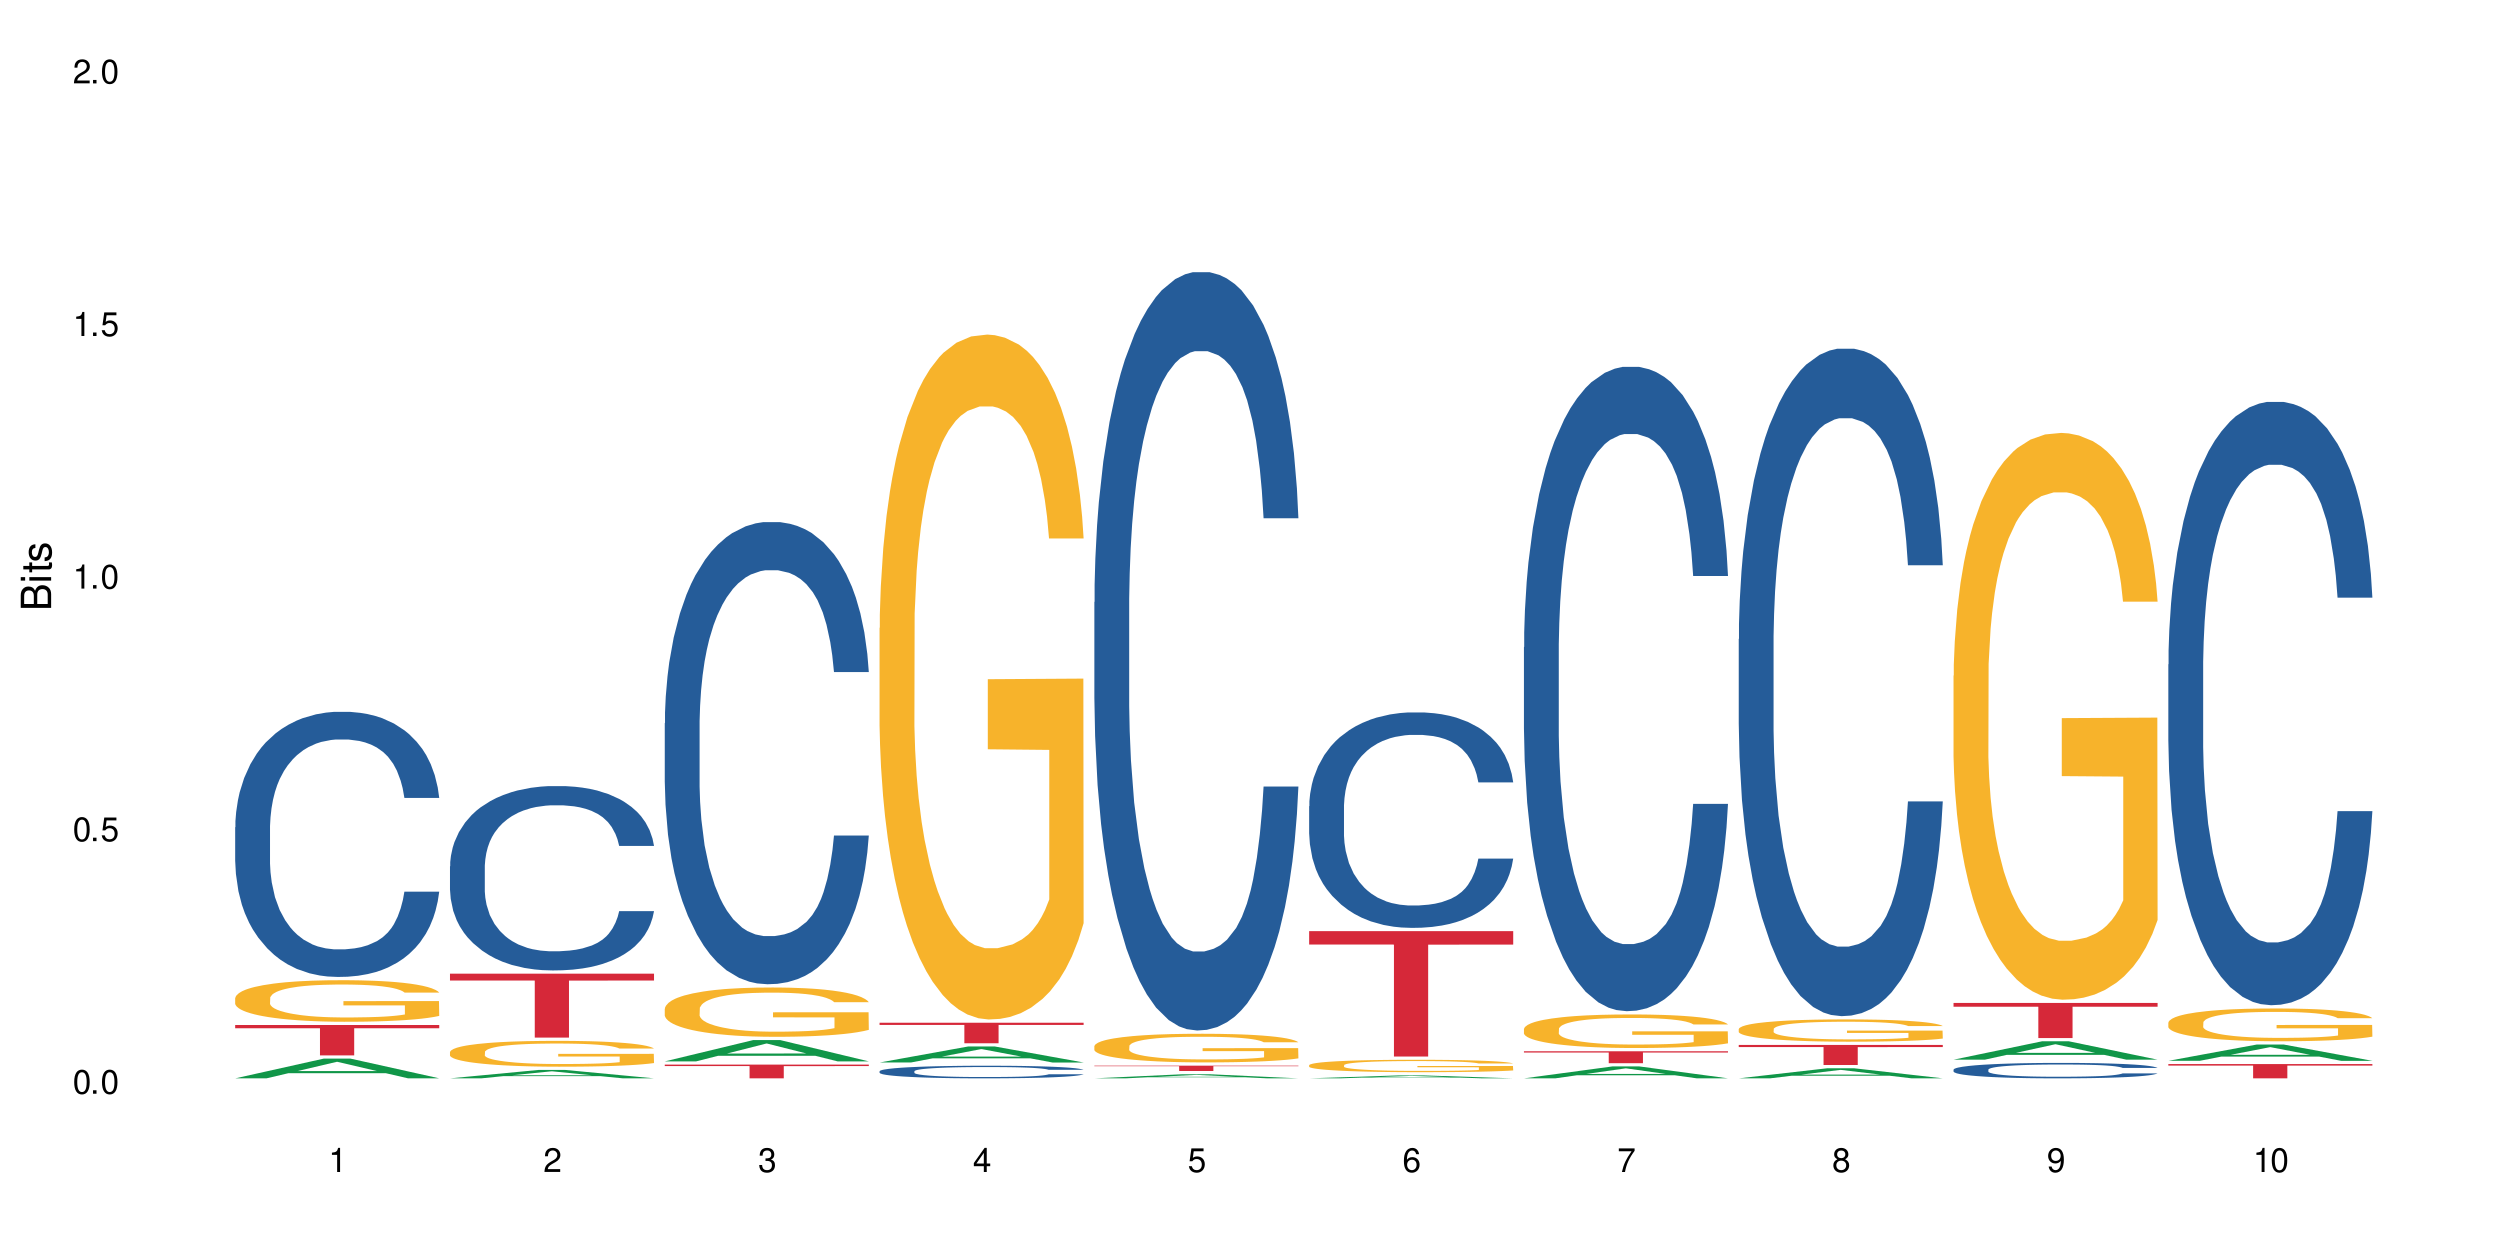 <?xml version="1.0" encoding="UTF-8"?>
<svg xmlns="http://www.w3.org/2000/svg" xmlns:xlink="http://www.w3.org/1999/xlink" width="720" height="360" viewBox="0 0 720 360">
<defs>
<g>
<g id="glyph-0-0">
</g>
<g id="glyph-0-1">
<path d="M 2.641 -6.938 C 2 -6.938 1.422 -6.656 1.078 -6.172 C 0.641 -5.562 0.406 -4.641 0.406 -3.359 C 0.406 -1.016 1.188 0.219 2.641 0.219 C 4.078 0.219 4.859 -1.016 4.859 -3.297 C 4.859 -4.641 4.656 -5.547 4.203 -6.172 C 3.844 -6.656 3.281 -6.938 2.641 -6.938 Z M 2.641 -6.188 C 3.547 -6.188 4 -5.25 4 -3.375 C 4 -1.406 3.562 -0.484 2.625 -0.484 C 1.734 -0.484 1.281 -1.438 1.281 -3.344 C 1.281 -5.25 1.734 -6.188 2.641 -6.188 Z M 2.641 -6.188 "/>
</g>
<g id="glyph-0-2">
<path d="M 1.828 -1 L 0.828 -1 L 0.828 0 L 1.828 0 Z M 1.828 -1 "/>
</g>
<g id="glyph-0-3">
<path d="M 4.562 -6.797 L 1.062 -6.797 L 0.547 -3.094 L 1.328 -3.094 C 1.719 -3.562 2.047 -3.734 2.578 -3.734 C 3.484 -3.734 4.062 -3.109 4.062 -2.094 C 4.062 -1.125 3.484 -0.531 2.578 -0.531 C 1.828 -0.531 1.375 -0.906 1.188 -1.672 L 0.328 -1.672 C 0.453 -1.109 0.547 -0.844 0.75 -0.594 C 1.125 -0.078 1.828 0.219 2.594 0.219 C 3.969 0.219 4.922 -0.781 4.922 -2.219 C 4.922 -3.562 4.031 -4.484 2.719 -4.484 C 2.25 -4.484 1.859 -4.359 1.469 -4.062 L 1.734 -5.969 L 4.562 -5.969 Z M 4.562 -6.797 "/>
</g>
<g id="glyph-0-4">
<path d="M 2.484 -4.938 L 2.484 0 L 3.328 0 L 3.328 -6.938 L 2.766 -6.938 C 2.469 -5.875 2.281 -5.734 0.984 -5.562 L 0.984 -4.938 Z M 2.484 -4.938 "/>
</g>
<g id="glyph-0-5">
<path d="M 4.859 -0.828 L 1.281 -0.828 C 1.359 -1.406 1.672 -1.781 2.5 -2.281 L 3.469 -2.828 C 4.406 -3.344 4.906 -4.062 4.906 -4.906 C 4.906 -5.484 4.672 -6.031 4.266 -6.406 C 3.859 -6.766 3.375 -6.938 2.719 -6.938 C 1.859 -6.938 1.219 -6.625 0.844 -6.031 C 0.609 -5.672 0.5 -5.234 0.484 -4.531 L 1.328 -4.531 C 1.359 -5.016 1.406 -5.281 1.531 -5.516 C 1.75 -5.938 2.188 -6.203 2.703 -6.203 C 3.469 -6.203 4.031 -5.641 4.031 -4.891 C 4.031 -4.344 3.719 -3.859 3.125 -3.516 L 2.234 -3 C 0.812 -2.172 0.406 -1.531 0.328 -0.016 L 4.859 -0.016 Z M 4.859 -0.828 "/>
</g>
<g id="glyph-0-6">
<path d="M 2.125 -3.188 L 2.578 -3.188 C 3.5 -3.188 3.984 -2.766 3.984 -1.922 C 3.984 -1.062 3.469 -0.531 2.594 -0.531 C 1.656 -0.531 1.203 -1 1.156 -2.016 L 0.312 -2.016 C 0.344 -1.453 0.438 -1.094 0.609 -0.781 C 0.953 -0.109 1.625 0.219 2.547 0.219 C 3.953 0.219 4.859 -0.625 4.859 -1.938 C 4.859 -2.828 4.516 -3.297 3.703 -3.594 C 4.344 -3.844 4.656 -4.328 4.656 -5.031 C 4.656 -6.219 3.875 -6.938 2.578 -6.938 C 1.203 -6.938 0.484 -6.172 0.453 -4.703 L 1.297 -4.703 C 1.312 -5.125 1.344 -5.359 1.453 -5.578 C 1.641 -5.969 2.062 -6.203 2.594 -6.203 C 3.344 -6.203 3.797 -5.75 3.797 -5 C 3.797 -4.516 3.609 -4.219 3.25 -4.047 C 3.016 -3.953 2.703 -3.922 2.125 -3.906 Z M 2.125 -3.188 "/>
</g>
<g id="glyph-0-7">
<path d="M 3.141 -1.672 L 3.141 0 L 3.984 0 L 3.984 -1.672 L 4.984 -1.672 L 4.984 -2.438 L 3.984 -2.438 L 3.984 -6.938 L 3.359 -6.938 L 0.266 -2.578 L 0.266 -1.672 Z M 3.141 -2.438 L 1 -2.438 L 3.141 -5.5 Z M 3.141 -2.438 "/>
</g>
<g id="glyph-0-8">
<path d="M 4.781 -5.125 C 4.609 -6.266 3.891 -6.938 2.844 -6.938 C 2.094 -6.938 1.422 -6.578 1.031 -5.953 C 0.594 -5.266 0.406 -4.422 0.406 -3.172 C 0.406 -2 0.578 -1.25 0.984 -0.641 C 1.359 -0.078 1.953 0.219 2.703 0.219 C 3.984 0.219 4.922 -0.75 4.922 -2.094 C 4.922 -3.375 4.062 -4.281 2.844 -4.281 C 2.172 -4.281 1.641 -4.031 1.281 -3.516 C 1.281 -5.234 1.828 -6.188 2.797 -6.188 C 3.391 -6.188 3.797 -5.797 3.938 -5.125 Z M 2.734 -3.531 C 3.547 -3.531 4.062 -2.953 4.062 -2.031 C 4.062 -1.156 3.484 -0.531 2.703 -0.531 C 1.922 -0.531 1.328 -1.188 1.328 -2.078 C 1.328 -2.938 1.906 -3.531 2.734 -3.531 Z M 2.734 -3.531 "/>
</g>
<g id="glyph-0-9">
<path d="M 4.984 -6.797 L 0.438 -6.797 L 0.438 -5.969 L 4.109 -5.969 C 2.5 -3.656 1.828 -2.234 1.328 0 L 2.219 0 C 2.594 -2.172 3.453 -4.047 4.984 -6.094 Z M 4.984 -6.797 "/>
</g>
<g id="glyph-0-10">
<path d="M 3.75 -3.656 C 4.469 -4.094 4.688 -4.438 4.688 -5.078 C 4.688 -6.172 3.844 -6.938 2.641 -6.938 C 1.438 -6.938 0.594 -6.172 0.594 -5.094 C 0.594 -4.438 0.812 -4.094 1.516 -3.656 C 0.734 -3.266 0.359 -2.703 0.359 -1.922 C 0.359 -0.656 1.281 0.219 2.641 0.219 C 3.984 0.219 4.922 -0.656 4.922 -1.922 C 4.922 -2.703 4.531 -3.266 3.75 -3.656 Z M 2.641 -6.188 C 3.359 -6.188 3.812 -5.75 3.812 -5.062 C 3.812 -4.406 3.344 -3.984 2.641 -3.984 C 1.922 -3.984 1.453 -4.406 1.453 -5.078 C 1.453 -5.75 1.922 -6.188 2.641 -6.188 Z M 2.641 -3.266 C 3.484 -3.266 4.062 -2.719 4.062 -1.906 C 4.062 -1.078 3.484 -0.531 2.625 -0.531 C 1.797 -0.531 1.219 -1.094 1.219 -1.906 C 1.219 -2.719 1.781 -3.266 2.641 -3.266 Z M 2.641 -3.266 "/>
</g>
<g id="glyph-0-11">
<path d="M 0.516 -1.578 C 0.672 -0.453 1.406 0.219 2.438 0.219 C 3.188 0.219 3.859 -0.141 4.266 -0.766 C 4.688 -1.453 4.891 -2.297 4.891 -3.547 C 4.891 -4.719 4.703 -5.453 4.312 -6.078 C 3.938 -6.641 3.344 -6.938 2.594 -6.938 C 1.297 -6.938 0.359 -5.969 0.359 -4.625 C 0.359 -3.344 1.234 -2.453 2.453 -2.453 C 3.094 -2.453 3.578 -2.672 4.016 -3.203 C 4 -1.484 3.469 -0.531 2.5 -0.531 C 1.906 -0.531 1.484 -0.906 1.359 -1.578 Z M 2.578 -6.203 C 3.375 -6.203 3.969 -5.531 3.969 -4.641 C 3.969 -3.797 3.391 -3.188 2.547 -3.188 C 1.734 -3.188 1.234 -3.766 1.234 -4.688 C 1.234 -5.562 1.797 -6.203 2.578 -6.203 Z M 2.578 -6.203 "/>
</g>
<g id="glyph-1-0">
</g>
<g id="glyph-1-1">
<path d="M 0 -0.953 L 0 -4.891 C 0 -5.719 -0.234 -6.344 -0.734 -6.797 C -1.188 -7.234 -1.812 -7.469 -2.5 -7.469 C -3.547 -7.469 -4.188 -7 -4.625 -5.875 C -4.984 -6.688 -5.625 -7.094 -6.531 -7.094 C -7.172 -7.094 -7.734 -6.859 -8.141 -6.391 C -8.562 -5.922 -8.75 -5.344 -8.75 -4.5 L -8.75 -0.953 Z M -4.984 -2.062 L -7.766 -2.062 L -7.766 -4.219 C -7.766 -4.844 -7.688 -5.203 -7.453 -5.5 C -7.219 -5.812 -6.859 -5.969 -6.375 -5.969 C -5.891 -5.969 -5.531 -5.812 -5.297 -5.5 C -5.062 -5.203 -4.984 -4.844 -4.984 -4.219 Z M -0.984 -2.062 L -4 -2.062 L -4 -4.781 C -4 -5.766 -3.438 -6.359 -2.484 -6.359 C -1.547 -6.359 -0.984 -5.766 -0.984 -4.781 Z M -0.984 -2.062 "/>
</g>
<g id="glyph-1-2">
<path d="M -6.281 -1.797 L -6.281 -0.797 L 0 -0.797 L 0 -1.797 Z M -8.75 -1.797 L -8.75 -0.797 L -7.484 -0.797 L -7.484 -1.797 Z M -8.75 -1.797 "/>
</g>
<g id="glyph-1-3">
<path d="M -6.281 -3.047 L -6.281 -2.016 L -8.016 -2.016 L -8.016 -1.016 L -6.281 -1.016 L -6.281 -0.172 L -5.469 -0.172 L -5.469 -1.016 L -0.719 -1.016 C -0.078 -1.016 0.281 -1.453 0.281 -2.234 C 0.281 -2.5 0.25 -2.719 0.188 -3.047 L -0.641 -3.047 C -0.609 -2.906 -0.594 -2.766 -0.594 -2.562 C -0.594 -2.141 -0.719 -2.016 -1.156 -2.016 L -5.469 -2.016 L -5.469 -3.047 Z M -6.281 -3.047 "/>
</g>
<g id="glyph-1-4">
<path d="M -4.531 -5.25 C -5.766 -5.25 -6.469 -4.422 -6.469 -2.969 C -6.469 -1.516 -5.719 -0.562 -4.547 -0.562 C -3.562 -0.562 -3.094 -1.062 -2.734 -2.562 L -2.516 -3.484 C -2.344 -4.188 -2.094 -4.469 -1.641 -4.469 C -1.047 -4.469 -0.641 -3.875 -0.641 -3 C -0.641 -2.453 -0.797 -2 -1.062 -1.75 C -1.25 -1.594 -1.422 -1.531 -1.875 -1.469 L -1.875 -0.406 C -0.422 -0.453 0.281 -1.266 0.281 -2.922 C 0.281 -4.5 -0.5 -5.516 -1.719 -5.516 C -2.656 -5.516 -3.172 -4.984 -3.469 -3.734 L -3.703 -2.766 C -3.891 -1.953 -4.156 -1.609 -4.594 -1.609 C -5.188 -1.609 -5.547 -2.125 -5.547 -2.938 C -5.547 -3.75 -5.203 -4.172 -4.531 -4.203 Z M -4.531 -5.25 "/>
</g>
</g>
</defs>
<rect x="-72" y="-36" width="864" height="432" fill="rgb(100%, 100%, 100%)" fill-opacity="1"/>
<path fill-rule="nonzero" fill="rgb(6.275%, 58.824%, 28.235%)" fill-opacity="1" d="M 67.73 310.559 L 67.793 310.555 L 93.223 304.883 L 100.945 304.883 L 126.5 310.562 L 117.52 310.562 L 111.117 309.082 L 83.051 309.082 L 76.773 310.559 L 67.73 310.559 L 85.75 308.469 L 108.543 308.461 L 97.176 305.809 L 97.051 305.805 L 96.926 305.82 L 85.688 308.461 L 85.75 308.469 Z M 67.73 310.559 "/>
<path fill-rule="nonzero" fill="rgb(14.51%, 36.078%, 60%)" fill-opacity="1" d="M 67.73 238.242 L 67.801 238.172 L 67.801 236.496 L 68.02 233.844 L 68.52 230.496 L 69.02 228.191 L 70.312 224.074 L 72.102 220.098 L 73.965 217.027 L 75.328 215.211 L 76.547 213.816 L 79.34 211.234 L 81.133 209.91 L 83.066 208.723 L 85.434 207.535 L 87.152 206.84 L 91.023 205.723 L 93.891 205.234 L 96.113 205.023 L 100.914 205.023 L 103.781 205.305 L 105.859 205.652 L 108.152 206.211 L 110.086 206.84 L 113.457 208.375 L 116.465 210.328 L 117.828 211.445 L 119.977 213.609 L 121.625 215.699 L 122.773 217.516 L 124.062 220.098 L 125.207 223.238 L 126.07 226.797 L 126.5 229.797 L 116.465 229.797 L 115.965 227.004 L 115.391 224.844 L 114.316 221.98 L 113.238 219.957 L 111.734 217.934 L 110.375 216.609 L 108.512 215.281 L 106.863 214.445 L 105.141 213.816 L 103.492 213.398 L 100.34 212.98 L 96.684 212.98 L 95.324 213.121 L 92.527 213.676 L 91.023 214.164 L 88.871 215.145 L 87.367 216.051 L 85.578 217.445 L 84.359 218.633 L 82.852 220.445 L 81.777 222.051 L 80.559 224.355 L 79.844 226.098 L 79.199 228.051 L 78.625 230.355 L 78.195 232.797 L 77.906 235.379 L 77.766 237.891 L 77.766 248.707 L 77.906 251.219 L 78.266 254.148 L 79.199 258.406 L 80.559 262.105 L 82.137 265.035 L 83.641 267.129 L 84.5 268.105 L 85.648 269.223 L 87.441 270.617 L 90.02 272.016 L 91.523 272.574 L 93.816 273.129 L 96.184 273.41 L 99.336 273.41 L 102.133 273.129 L 103.996 272.781 L 105.93 272.223 L 108.582 271.039 L 110.23 269.922 L 111.664 268.594 L 112.738 267.27 L 113.457 266.152 L 114.531 263.988 L 115.391 261.617 L 116.035 259.176 L 116.465 256.801 L 126.5 256.801 L 126.07 259.594 L 125.422 262.316 L 124.777 264.34 L 123.777 266.781 L 122.629 268.945 L 120.98 271.387 L 119.617 272.992 L 117.828 274.734 L 116.18 276.062 L 114.387 277.246 L 111.734 278.645 L 110.016 279.34 L 108.152 279.969 L 105.93 280.527 L 103.137 281.016 L 100.125 281.297 L 97.328 281.363 L 94.32 281.227 L 92.098 280.945 L 89.16 280.316 L 85.504 279.062 L 82.852 277.734 L 80.773 276.41 L 78.984 275.016 L 76.977 273.129 L 74.395 270.059 L 72.82 267.688 L 71.746 265.734 L 70.527 263.012 L 69.664 260.57 L 68.664 256.664 L 67.945 251.707 L 67.73 247.871 Z M 67.73 238.242 "/>
<path fill-rule="nonzero" fill="rgb(96.863%, 70.196%, 16.863%)" fill-opacity="1" d="M 67.73 287.426 L 67.801 287.414 L 67.801 287.195 L 68.09 286.703 L 68.805 286.027 L 69.738 285.469 L 70.742 285.031 L 71.387 284.801 L 72.461 284.473 L 73.395 284.234 L 75.758 283.742 L 78.77 283.281 L 80.418 283.086 L 82.281 282.898 L 84.93 282.691 L 86.148 282.613 L 89.875 282.438 L 94.105 282.328 L 98.762 282.297 L 100.914 282.309 L 103.852 282.352 L 107.863 282.473 L 110.16 282.582 L 111.949 282.691 L 113.812 282.832 L 116.105 283.051 L 118.258 283.312 L 119.977 283.578 L 121.695 283.906 L 123.129 284.254 L 124.348 284.637 L 125.422 285.098 L 126.07 285.48 L 126.5 285.863 L 116.535 285.863 L 115.965 285.48 L 115.32 285.184 L 114.242 284.824 L 113.168 284.562 L 112.094 284.352 L 110.086 284.07 L 108.367 283.895 L 106.215 283.742 L 104.137 283.641 L 101.773 283.578 L 100.34 283.555 L 96.543 283.555 L 93.102 283.633 L 91.094 283.719 L 89.66 283.805 L 87.656 283.969 L 86.438 284.102 L 85.719 284.188 L 83.57 284.527 L 82.137 284.836 L 81.348 285.043 L 80.344 285.371 L 79.629 285.664 L 78.84 286.102 L 78.41 286.43 L 77.836 287.176 L 77.766 289.141 L 77.98 289.559 L 78.41 290.008 L 78.984 290.398 L 79.844 290.816 L 80.703 291.133 L 82.207 291.559 L 83.496 291.844 L 84.5 292.027 L 86.438 292.324 L 87.227 292.422 L 89.09 292.621 L 91.023 292.773 L 93.387 292.902 L 95.18 292.969 L 98.047 293.023 L 101.703 293.023 L 106 292.957 L 108.727 292.871 L 110.59 292.785 L 111.809 292.707 L 113.312 292.586 L 114.387 292.477 L 115.391 292.355 L 116.609 292.172 L 116.609 289.559 L 98.906 289.547 L 98.906 288.32 L 126.426 288.312 L 126.5 292.586 L 124.992 292.883 L 123.129 293.168 L 121.34 293.387 L 119.477 293.57 L 116.824 293.777 L 114.672 293.91 L 111.375 294.062 L 108.367 294.16 L 105.215 294.227 L 102.418 294.258 L 99.121 294.27 L 96.184 294.25 L 93.031 294.184 L 90.52 294.094 L 88.227 293.984 L 85.934 293.844 L 83.066 293.613 L 81.203 293.43 L 79.27 293.199 L 77.336 292.926 L 75.613 292.629 L 74.469 292.402 L 73.32 292.137 L 72.102 291.809 L 70.957 291.438 L 70.098 291.098 L 69.309 290.715 L 68.734 290.355 L 68.16 289.863 L 67.875 289.469 L 67.73 289.133 Z M 67.73 287.426 "/>
<path fill-rule="nonzero" fill="rgb(83.922%, 15.686%, 22.353%)" fill-opacity="1" d="M 67.73 295.203 L 126.5 295.203 L 126.5 296.141 L 102.008 296.148 L 102.008 303.949 L 92.152 303.949 L 92.152 296.156 L 92.008 296.141 L 67.73 296.141 Z M 67.73 295.203 "/>
<path fill-rule="nonzero" fill="rgb(6.275%, 58.824%, 28.235%)" fill-opacity="1" d="M 129.594 310.562 L 129.656 310.559 L 155.082 308.145 L 162.805 308.145 L 188.359 310.562 L 179.383 310.562 L 172.977 309.934 L 144.91 309.934 L 138.633 310.562 L 129.594 310.562 L 147.613 309.672 L 170.402 309.668 L 159.039 308.539 L 158.914 308.539 L 158.789 308.543 L 147.547 309.668 L 147.613 309.672 Z M 129.594 310.562 "/>
<path fill-rule="nonzero" fill="rgb(14.51%, 36.078%, 60%)" fill-opacity="1" d="M 129.594 249.5 L 129.664 249.453 L 129.664 248.285 L 129.879 246.441 L 130.379 244.113 L 130.883 242.512 L 132.172 239.648 L 133.965 236.883 L 135.828 234.746 L 137.188 233.484 L 138.406 232.516 L 141.203 230.719 L 142.992 229.797 L 144.93 228.973 L 147.293 228.148 L 149.016 227.66 L 152.883 226.887 L 155.75 226.547 L 157.973 226.398 L 162.773 226.398 L 165.641 226.594 L 167.719 226.836 L 170.012 227.227 L 171.949 227.66 L 175.316 228.73 L 178.324 230.09 L 179.688 230.863 L 181.836 232.367 L 183.484 233.824 L 184.633 235.086 L 185.922 236.883 L 187.07 239.066 L 187.93 241.543 L 188.359 243.629 L 178.324 243.629 L 177.824 241.688 L 177.25 240.184 L 176.176 238.191 L 175.102 236.785 L 173.598 235.379 L 172.234 234.457 L 170.371 233.535 L 168.723 232.953 L 167.004 232.516 L 165.355 232.223 L 162.199 231.934 L 158.547 231.934 L 157.184 232.031 L 154.391 232.418 L 152.883 232.758 L 150.734 233.438 L 149.23 234.066 L 147.438 235.039 L 146.219 235.863 L 144.715 237.125 L 143.641 238.242 L 142.422 239.844 L 141.703 241.055 L 141.059 242.414 L 140.484 244.016 L 140.055 245.715 L 139.77 247.512 L 139.625 249.258 L 139.625 256.777 L 139.77 258.527 L 140.129 260.566 L 141.059 263.523 L 142.422 266.098 L 143.996 268.137 L 145.504 269.59 L 146.363 270.27 L 147.508 271.047 L 149.301 272.016 L 151.879 272.988 L 153.387 273.375 L 155.68 273.766 L 158.043 273.957 L 161.199 273.957 L 163.992 273.766 L 165.855 273.523 L 167.789 273.133 L 170.441 272.309 L 172.09 271.531 L 173.523 270.609 L 174.598 269.688 L 175.316 268.91 L 176.391 267.406 L 177.25 265.758 L 177.895 264.059 L 178.324 262.41 L 188.359 262.41 L 187.93 264.352 L 187.285 266.242 L 186.641 267.648 L 185.637 269.348 L 184.488 270.852 L 182.84 272.551 L 181.48 273.668 L 179.688 274.879 L 178.039 275.801 L 176.246 276.629 L 173.598 277.598 L 171.875 278.082 L 170.012 278.52 L 167.789 278.91 L 164.996 279.25 L 161.984 279.441 L 159.191 279.492 L 156.18 279.395 L 153.957 279.199 L 151.02 278.762 L 147.367 277.891 L 144.715 276.969 L 142.637 276.047 L 140.844 275.074 L 138.836 273.766 L 136.258 271.629 L 134.68 269.98 L 133.605 268.621 L 132.387 266.727 L 131.527 265.027 L 130.523 262.312 L 129.809 258.867 L 129.594 256.195 Z M 129.594 249.5 "/>
<path fill-rule="nonzero" fill="rgb(96.863%, 70.196%, 16.863%)" fill-opacity="1" d="M 129.594 302.953 L 129.664 302.945 L 129.664 302.812 L 129.949 302.504 L 130.668 302.082 L 131.598 301.734 L 132.602 301.465 L 133.246 301.32 L 134.32 301.117 L 135.254 300.969 L 137.617 300.66 L 140.629 300.375 L 142.277 300.254 L 144.141 300.137 L 146.793 300.008 L 148.012 299.961 L 151.738 299.852 L 155.965 299.785 L 160.625 299.762 L 162.773 299.77 L 165.711 299.797 L 169.727 299.871 L 172.02 299.941 L 173.812 300.008 L 175.676 300.098 L 177.969 300.234 L 180.117 300.395 L 181.836 300.559 L 183.559 300.762 L 184.992 300.98 L 186.211 301.219 L 187.285 301.504 L 187.93 301.742 L 188.359 301.98 L 178.398 301.98 L 177.824 301.742 L 177.18 301.559 L 176.105 301.336 L 175.031 301.172 L 173.953 301.043 L 171.949 300.867 L 170.227 300.758 L 168.078 300.66 L 166 300.602 L 163.633 300.559 L 162.199 300.547 L 158.402 300.547 L 154.961 300.594 L 152.957 300.648 L 151.523 300.703 L 149.516 300.805 L 148.297 300.887 L 147.582 300.941 L 145.43 301.152 L 143.996 301.34 L 143.207 301.469 L 142.207 301.676 L 141.488 301.859 L 140.699 302.129 L 140.27 302.336 L 139.695 302.797 L 139.625 304.02 L 139.84 304.281 L 140.27 304.559 L 140.844 304.805 L 141.703 305.062 L 142.562 305.258 L 144.07 305.523 L 145.359 305.703 L 146.363 305.816 L 148.297 306 L 149.086 306.062 L 150.949 306.184 L 152.883 306.281 L 155.25 306.363 L 157.039 306.402 L 159.906 306.438 L 163.562 306.438 L 167.863 306.395 L 170.586 306.34 L 172.449 306.285 L 173.668 306.238 L 175.172 306.164 L 176.246 306.098 L 177.25 306.02 L 178.469 305.906 L 178.469 304.281 L 160.766 304.273 L 160.766 303.512 L 188.289 303.504 L 188.359 306.164 L 186.855 306.348 L 184.992 306.523 L 183.199 306.66 L 181.336 306.777 L 178.684 306.906 L 176.535 306.988 L 173.238 307.082 L 170.227 307.145 L 167.074 307.184 L 164.277 307.203 L 160.984 307.211 L 158.043 307.199 L 154.891 307.156 L 152.383 307.102 L 150.09 307.035 L 147.797 306.945 L 144.93 306.805 L 143.066 306.688 L 141.129 306.547 L 139.195 306.375 L 137.477 306.191 L 136.328 306.047 L 135.184 305.887 L 133.965 305.68 L 132.816 305.449 L 131.957 305.238 L 131.168 305 L 130.594 304.777 L 130.023 304.469 L 129.734 304.227 L 129.594 304.016 Z M 129.594 302.953 "/>
<path fill-rule="nonzero" fill="rgb(83.922%, 15.686%, 22.353%)" fill-opacity="1" d="M 129.594 280.422 L 188.359 280.422 L 188.359 282.395 L 163.867 282.41 L 163.867 298.832 L 154.012 298.832 L 154.012 282.43 L 153.871 282.395 L 129.594 282.395 Z M 129.594 280.422 "/>
<path fill-rule="nonzero" fill="rgb(6.275%, 58.824%, 28.235%)" fill-opacity="1" d="M 191.453 305.676 L 191.516 305.668 L 216.945 299.535 L 224.668 299.535 L 250.219 305.68 L 241.242 305.68 L 234.84 304.078 L 206.773 304.078 L 200.492 305.676 L 191.453 305.676 L 209.473 303.414 L 232.266 303.406 L 220.898 300.539 L 220.773 300.531 L 220.648 300.551 L 209.41 303.406 L 209.473 303.414 Z M 191.453 305.676 "/>
<path fill-rule="nonzero" fill="rgb(14.51%, 36.078%, 60%)" fill-opacity="1" d="M 191.453 208.277 L 191.523 208.156 L 191.523 205.238 L 191.738 200.613 L 192.242 194.773 L 192.742 190.758 L 194.031 183.582 L 195.824 176.645 L 197.688 171.293 L 199.051 168.129 L 200.27 165.695 L 203.062 161.195 L 204.855 158.883 L 206.789 156.816 L 209.156 154.746 L 210.875 153.531 L 214.746 151.582 L 217.613 150.73 L 219.832 150.367 L 224.637 150.367 L 227.5 150.855 L 229.582 151.461 L 231.875 152.434 L 233.809 153.531 L 237.176 156.207 L 240.188 159.613 L 241.547 161.559 L 243.699 165.332 L 245.348 168.98 L 246.492 172.145 L 247.785 176.645 L 248.93 182.121 L 249.789 188.324 L 250.219 193.559 L 240.188 193.559 L 239.684 188.691 L 239.113 184.918 L 238.035 179.93 L 236.961 176.402 L 235.457 172.875 L 234.094 170.562 L 232.23 168.25 L 230.582 166.793 L 228.863 165.695 L 227.215 164.965 L 224.062 164.238 L 220.406 164.238 L 219.043 164.48 L 216.25 165.453 L 214.746 166.305 L 212.594 168.008 L 211.09 169.59 L 209.297 172.023 L 208.078 174.09 L 206.574 177.254 L 205.5 180.051 L 204.281 184.066 L 203.566 187.109 L 202.918 190.516 L 202.348 194.531 L 201.918 198.789 L 201.629 203.289 L 201.484 207.668 L 201.484 226.527 L 201.629 230.906 L 201.988 236.016 L 202.918 243.438 L 204.281 249.887 L 205.859 254.996 L 207.363 258.645 L 208.223 260.348 L 209.371 262.297 L 211.16 264.73 L 213.742 267.164 L 215.246 268.137 L 217.539 269.109 L 219.906 269.594 L 223.059 269.594 L 225.852 269.109 L 227.715 268.5 L 229.652 267.527 L 232.305 265.457 L 233.953 263.512 L 235.387 261.199 L 236.461 258.891 L 237.176 256.941 L 238.254 253.172 L 239.113 249.035 L 239.758 244.777 L 240.188 240.641 L 250.219 240.641 L 249.789 245.508 L 249.145 250.25 L 248.5 253.781 L 247.496 258.039 L 246.352 261.809 L 244.703 266.066 L 243.34 268.867 L 241.547 271.906 L 239.898 274.219 L 238.109 276.285 L 235.457 278.719 L 233.738 279.938 L 231.875 281.031 L 229.652 282.004 L 226.855 282.855 L 223.848 283.344 L 221.051 283.465 L 218.043 283.223 L 215.82 282.734 L 212.883 281.641 L 209.227 279.449 L 206.574 277.137 L 204.496 274.828 L 202.703 272.395 L 200.699 269.109 L 198.117 263.754 L 196.543 259.617 L 195.465 256.211 L 194.246 251.469 L 193.387 247.211 L 192.383 240.398 L 191.668 231.758 L 191.453 225.066 Z M 191.453 208.277 "/>
<path fill-rule="nonzero" fill="rgb(96.863%, 70.196%, 16.863%)" fill-opacity="1" d="M 191.453 290.48 L 191.523 290.469 L 191.523 290.207 L 191.812 289.625 L 192.527 288.82 L 193.461 288.16 L 194.461 287.641 L 195.109 287.367 L 196.184 286.98 L 197.113 286.691 L 199.48 286.109 L 202.488 285.566 L 204.137 285.332 L 206 285.109 L 208.652 284.863 L 209.871 284.773 L 213.598 284.566 L 217.828 284.438 L 222.484 284.398 L 224.637 284.41 L 227.574 284.461 L 231.586 284.605 L 233.879 284.734 L 235.672 284.863 L 237.535 285.031 L 239.828 285.293 L 241.98 285.605 L 243.699 285.914 L 245.418 286.305 L 246.852 286.719 L 248.07 287.172 L 249.145 287.719 L 249.789 288.172 L 250.219 288.625 L 240.258 288.625 L 239.684 288.172 L 239.039 287.82 L 237.965 287.395 L 236.891 287.082 L 235.816 286.836 L 233.809 286.5 L 232.09 286.293 L 229.938 286.109 L 227.859 285.992 L 225.496 285.914 L 224.062 285.891 L 220.262 285.891 L 216.824 285.98 L 214.816 286.082 L 213.383 286.188 L 211.375 286.383 L 210.156 286.539 L 209.441 286.641 L 207.293 287.043 L 205.859 287.406 L 205.07 287.652 L 204.066 288.043 L 203.348 288.391 L 202.562 288.91 L 202.133 289.301 L 201.559 290.184 L 201.484 292.516 L 201.703 293.012 L 202.133 293.543 L 202.703 294.008 L 203.566 294.504 L 204.426 294.879 L 205.93 295.383 L 207.219 295.723 L 208.223 295.941 L 210.156 296.293 L 210.945 296.41 L 212.809 296.641 L 214.746 296.824 L 217.109 296.98 L 218.902 297.059 L 221.77 297.121 L 225.422 297.121 L 229.723 297.043 L 232.445 296.941 L 234.309 296.836 L 235.527 296.746 L 237.035 296.605 L 238.109 296.473 L 239.113 296.332 L 240.332 296.109 L 240.332 293.012 L 222.629 292.996 L 222.629 291.543 L 250.148 291.531 L 250.219 296.605 L 248.715 296.953 L 246.852 297.293 L 245.059 297.551 L 243.195 297.77 L 240.547 298.016 L 238.395 298.172 L 235.098 298.355 L 232.09 298.473 L 228.934 298.551 L 226.141 298.59 L 222.844 298.602 L 219.906 298.574 L 216.75 298.496 L 214.242 298.395 L 211.949 298.266 L 209.656 298.094 L 206.789 297.824 L 204.926 297.602 L 202.992 297.328 L 201.055 297.004 L 199.336 296.656 L 198.191 296.383 L 197.043 296.07 L 195.824 295.684 L 194.68 295.242 L 193.816 294.84 L 193.031 294.387 L 192.457 293.957 L 191.883 293.375 L 191.598 292.906 L 191.453 292.504 Z M 191.453 290.48 "/>
<path fill-rule="nonzero" fill="rgb(83.922%, 15.686%, 22.353%)" fill-opacity="1" d="M 191.453 306.613 L 250.219 306.613 L 250.219 307.035 L 225.727 307.039 L 225.727 310.562 L 215.875 310.562 L 215.875 307.043 L 215.73 307.035 L 191.453 307.035 Z M 191.453 306.613 "/>
<path fill-rule="nonzero" fill="rgb(6.275%, 58.824%, 28.235%)" fill-opacity="1" d="M 253.312 305.996 L 253.375 305.992 L 278.805 301.391 L 286.527 301.391 L 312.082 306 L 303.102 306 L 296.699 304.797 L 268.633 304.797 L 262.355 305.996 L 253.312 305.996 L 271.332 304.301 L 294.125 304.297 L 282.762 302.145 L 282.633 302.141 L 282.508 302.152 L 271.27 304.297 L 271.332 304.301 Z M 253.312 305.996 "/>
<path fill-rule="nonzero" fill="rgb(14.51%, 36.078%, 60%)" fill-opacity="1" d="M 253.312 308.512 L 253.387 308.508 L 253.387 308.43 L 253.602 308.305 L 254.102 308.145 L 254.605 308.035 L 255.895 307.84 L 257.684 307.648 L 259.547 307.504 L 260.91 307.418 L 262.129 307.352 L 264.922 307.227 L 266.715 307.164 L 268.652 307.109 L 271.016 307.051 L 272.734 307.02 L 276.605 306.965 L 279.473 306.941 L 281.695 306.934 L 286.496 306.934 L 289.363 306.945 L 291.441 306.961 L 293.734 306.988 L 295.668 307.02 L 299.039 307.094 L 302.047 307.184 L 303.41 307.238 L 305.559 307.34 L 307.207 307.441 L 308.355 307.527 L 309.645 307.648 L 310.793 307.801 L 311.652 307.969 L 312.082 308.109 L 302.047 308.109 L 301.547 307.977 L 300.973 307.875 L 299.898 307.738 L 298.824 307.645 L 297.316 307.547 L 295.957 307.484 L 294.094 307.422 L 292.445 307.379 L 290.723 307.352 L 289.074 307.332 L 285.922 307.312 L 282.266 307.312 L 280.906 307.316 L 278.109 307.344 L 276.605 307.367 L 274.457 307.414 L 272.949 307.457 L 271.16 307.523 L 269.941 307.578 L 268.434 307.668 L 267.359 307.742 L 266.141 307.852 L 265.426 307.934 L 264.781 308.027 L 264.207 308.137 L 263.777 308.254 L 263.492 308.375 L 263.348 308.496 L 263.348 309.012 L 263.492 309.129 L 263.848 309.27 L 264.781 309.473 L 266.141 309.648 L 267.719 309.789 L 269.223 309.887 L 270.082 309.934 L 271.23 309.988 L 273.023 310.051 L 275.602 310.117 L 277.105 310.145 L 279.402 310.172 L 281.766 310.184 L 284.918 310.184 L 287.715 310.172 L 289.578 310.156 L 291.512 310.129 L 294.164 310.074 L 295.812 310.02 L 297.246 309.957 L 298.32 309.895 L 299.039 309.84 L 300.113 309.738 L 300.973 309.625 L 301.617 309.508 L 302.047 309.395 L 312.082 309.395 L 311.652 309.527 L 311.008 309.656 L 310.363 309.754 L 309.359 309.871 L 308.211 309.973 L 306.562 310.09 L 305.203 310.164 L 303.41 310.25 L 301.762 310.312 L 299.969 310.367 L 297.316 310.434 L 295.598 310.469 L 293.734 310.496 L 291.512 310.523 L 288.719 310.547 L 285.707 310.562 L 282.914 310.562 L 279.902 310.559 L 277.68 310.543 L 274.742 310.516 L 271.086 310.453 L 268.434 310.391 L 266.355 310.328 L 264.566 310.262 L 262.559 310.172 L 259.98 310.027 L 258.402 309.914 L 257.328 309.82 L 256.109 309.691 L 255.25 309.574 L 254.246 309.391 L 253.527 309.152 L 253.312 308.969 Z M 253.312 308.512 "/>
<path fill-rule="nonzero" fill="rgb(96.863%, 70.196%, 16.863%)" fill-opacity="1" d="M 253.312 180.844 L 253.387 180.664 L 253.387 177.059 L 253.672 168.953 L 254.387 157.785 L 255.32 148.598 L 256.324 141.391 L 256.969 137.609 L 258.043 132.203 L 258.977 128.242 L 261.34 120.133 L 264.352 112.57 L 266 109.324 L 267.863 106.262 L 270.516 102.84 L 271.73 101.578 L 275.461 98.699 L 279.688 96.895 L 284.348 96.355 L 286.496 96.535 L 289.434 97.258 L 293.449 99.238 L 295.742 101.039 L 297.531 102.84 L 299.395 105.184 L 301.691 108.785 L 303.84 113.109 L 305.559 117.434 L 307.281 122.836 L 308.715 128.602 L 309.93 134.906 L 311.008 142.473 L 311.652 148.777 L 312.082 155.082 L 302.121 155.082 L 301.547 148.777 L 300.902 143.914 L 299.824 137.969 L 298.75 133.645 L 297.676 130.223 L 295.668 125.539 L 293.949 122.656 L 291.801 120.133 L 289.723 118.512 L 287.355 117.434 L 285.922 117.07 L 282.125 117.07 L 278.684 118.332 L 276.676 119.773 L 275.242 121.215 L 273.238 123.918 L 272.02 126.078 L 271.301 127.52 L 269.152 133.105 L 267.719 138.148 L 266.93 141.57 L 265.926 146.977 L 265.211 151.84 L 264.422 159.047 L 263.992 164.449 L 263.418 176.699 L 263.348 209.125 L 263.562 215.973 L 263.992 223.355 L 264.566 229.844 L 265.426 236.688 L 266.285 241.91 L 267.789 248.938 L 269.082 253.621 L 270.082 256.684 L 272.02 261.547 L 272.809 263.168 L 274.672 266.41 L 276.605 268.934 L 278.973 271.094 L 280.762 272.176 L 283.629 273.078 L 287.285 273.078 L 291.586 271.996 L 294.309 270.555 L 296.172 269.113 L 297.391 267.852 L 298.895 265.871 L 299.969 264.07 L 300.973 262.09 L 302.191 259.027 L 302.191 215.973 L 284.488 215.793 L 284.488 195.613 L 312.008 195.434 L 312.082 265.871 L 310.578 270.734 L 308.715 275.418 L 306.922 279.023 L 305.059 282.086 L 302.406 285.508 L 300.258 287.668 L 296.961 290.191 L 293.949 291.812 L 290.797 292.895 L 288 293.434 L 284.703 293.613 L 281.766 293.254 L 278.613 292.172 L 276.105 290.73 L 273.812 288.93 L 271.516 286.586 L 268.652 282.805 L 266.789 279.742 L 264.852 275.961 L 262.918 271.457 L 261.195 266.59 L 260.051 262.809 L 258.902 258.484 L 257.684 253.082 L 256.539 246.957 L 255.68 241.371 L 254.891 235.066 L 254.316 229.121 L 253.742 221.016 L 253.457 214.531 L 253.312 208.945 Z M 253.312 180.844 "/>
<path fill-rule="nonzero" fill="rgb(83.922%, 15.686%, 22.353%)" fill-opacity="1" d="M 253.312 294.547 L 312.082 294.547 L 312.082 295.18 L 287.59 295.184 L 287.59 300.457 L 277.734 300.457 L 277.734 295.191 L 277.594 295.18 L 253.312 295.18 Z M 253.312 294.547 "/>
<path fill-rule="nonzero" fill="rgb(6.275%, 58.824%, 28.235%)" fill-opacity="1" d="M 315.176 310.562 L 315.238 310.562 L 340.664 309.379 L 348.387 309.379 L 373.941 310.562 L 364.965 310.562 L 358.559 310.254 L 330.496 310.254 L 324.215 310.562 L 315.176 310.562 L 333.195 310.125 L 355.984 310.125 L 344.621 309.57 L 344.496 309.57 L 344.371 309.574 L 333.133 310.125 L 333.195 310.125 Z M 315.176 310.562 "/>
<path fill-rule="nonzero" fill="rgb(14.51%, 36.078%, 60%)" fill-opacity="1" d="M 315.176 173.414 L 315.246 173.215 L 315.246 168.422 L 315.461 160.836 L 315.961 151.254 L 316.465 144.664 L 317.754 132.887 L 319.547 121.508 L 321.41 112.723 L 322.77 107.531 L 323.988 103.539 L 326.785 96.152 L 328.578 92.359 L 330.512 88.965 L 332.875 85.574 L 334.598 83.578 L 338.465 80.383 L 341.332 78.984 L 343.555 78.387 L 348.355 78.387 L 351.223 79.184 L 353.301 80.184 L 355.594 81.781 L 357.531 83.578 L 360.898 87.969 L 363.91 93.559 L 365.27 96.754 L 367.422 102.941 L 369.07 108.93 L 370.215 114.121 L 371.504 121.508 L 372.652 130.492 L 373.512 140.672 L 373.941 149.258 L 363.91 149.258 L 363.406 141.273 L 362.832 135.082 L 361.758 126.898 L 360.684 121.109 L 359.18 115.32 L 357.816 111.527 L 355.953 107.734 L 354.305 105.336 L 352.586 103.539 L 350.938 102.344 L 347.785 101.145 L 344.129 101.145 L 342.766 101.543 L 339.973 103.141 L 338.465 104.539 L 336.316 107.332 L 334.812 109.93 L 333.02 113.922 L 331.801 117.316 L 330.297 122.504 L 329.223 127.098 L 328.004 133.684 L 327.285 138.676 L 326.641 144.266 L 326.066 150.855 L 325.637 157.84 L 325.352 165.227 L 325.207 172.414 L 325.207 203.359 L 325.352 210.547 L 325.711 218.93 L 326.641 231.109 L 328.004 241.688 L 329.578 250.074 L 331.086 256.062 L 331.945 258.859 L 333.09 262.051 L 334.883 266.047 L 337.465 270.039 L 338.969 271.637 L 341.262 273.23 L 343.625 274.031 L 346.781 274.031 L 349.574 273.23 L 351.438 272.234 L 353.375 270.637 L 356.023 267.242 L 357.672 264.047 L 359.105 260.254 L 360.184 256.461 L 360.898 253.27 L 361.973 247.078 L 362.832 240.293 L 363.48 233.305 L 363.91 226.516 L 373.941 226.516 L 373.512 234.504 L 372.867 242.289 L 372.223 248.078 L 371.219 255.066 L 370.07 261.254 L 368.422 268.242 L 367.062 272.832 L 365.27 277.824 L 363.621 281.617 L 361.832 285.012 L 359.18 289.004 L 357.457 291 L 355.594 292.797 L 353.375 294.395 L 350.578 295.789 L 347.57 296.59 L 344.773 296.789 L 341.762 296.391 L 339.543 295.59 L 336.602 293.793 L 332.949 290.199 L 330.297 286.406 L 328.219 282.613 L 326.426 278.621 L 324.418 273.23 L 321.84 264.449 L 320.262 257.66 L 319.188 252.07 L 317.969 244.285 L 317.109 237.297 L 316.105 226.117 L 315.391 211.941 L 315.176 200.965 Z M 315.176 173.414 "/>
<path fill-rule="nonzero" fill="rgb(96.863%, 70.196%, 16.863%)" fill-opacity="1" d="M 315.176 301.254 L 315.246 301.246 L 315.246 301.098 L 315.531 300.758 L 316.25 300.289 L 317.18 299.906 L 318.184 299.605 L 318.828 299.445 L 319.906 299.223 L 320.836 299.055 L 323.203 298.715 L 326.211 298.398 L 327.859 298.266 L 329.723 298.137 L 332.375 297.992 L 333.594 297.941 L 337.32 297.82 L 341.547 297.746 L 346.207 297.723 L 348.355 297.73 L 351.297 297.758 L 355.309 297.844 L 357.602 297.918 L 359.395 297.992 L 361.258 298.09 L 363.551 298.242 L 365.699 298.422 L 367.422 298.602 L 369.141 298.828 L 370.574 299.07 L 371.793 299.336 L 372.867 299.652 L 373.512 299.914 L 373.941 300.18 L 363.98 300.18 L 363.406 299.914 L 362.762 299.711 L 361.688 299.461 L 360.613 299.281 L 359.535 299.137 L 357.531 298.941 L 355.809 298.82 L 353.66 298.715 L 351.582 298.648 L 349.215 298.602 L 347.785 298.59 L 343.984 298.59 L 340.547 298.641 L 338.539 298.699 L 337.105 298.762 L 335.098 298.875 L 333.879 298.965 L 333.164 299.023 L 331.012 299.258 L 329.578 299.469 L 328.793 299.613 L 327.789 299.84 L 327.07 300.043 L 326.281 300.344 L 325.852 300.57 L 325.281 301.082 L 325.207 302.438 L 325.422 302.727 L 325.852 303.035 L 326.426 303.305 L 327.285 303.59 L 328.145 303.809 L 329.652 304.105 L 330.941 304.301 L 331.945 304.426 L 333.879 304.633 L 334.668 304.699 L 336.531 304.836 L 338.465 304.941 L 340.832 305.031 L 342.625 305.074 L 345.488 305.113 L 349.145 305.113 L 353.445 305.066 L 356.168 305.008 L 358.031 304.949 L 359.25 304.895 L 360.754 304.812 L 361.832 304.738 L 362.832 304.652 L 364.051 304.527 L 364.051 302.727 L 346.352 302.719 L 346.352 301.875 L 373.871 301.867 L 373.941 304.812 L 372.438 305.016 L 370.574 305.211 L 368.781 305.363 L 366.918 305.488 L 364.266 305.633 L 362.117 305.723 L 358.82 305.828 L 355.809 305.898 L 352.656 305.941 L 349.863 305.965 L 346.566 305.973 L 343.625 305.957 L 340.473 305.91 L 337.965 305.852 L 335.672 305.777 L 333.379 305.68 L 330.512 305.52 L 328.648 305.391 L 326.715 305.234 L 324.777 305.047 L 323.059 304.844 L 321.91 304.684 L 320.766 304.504 L 319.547 304.277 L 318.398 304.02 L 317.539 303.789 L 316.75 303.523 L 316.18 303.273 L 315.605 302.938 L 315.316 302.664 L 315.176 302.43 Z M 315.176 301.254 "/>
<path fill-rule="nonzero" fill="rgb(83.922%, 15.686%, 22.353%)" fill-opacity="1" d="M 315.176 306.906 L 373.941 306.906 L 373.941 307.07 L 349.449 307.07 L 349.449 308.445 L 339.594 308.445 L 339.594 307.074 L 339.453 307.07 L 315.176 307.07 Z M 315.176 306.906 "/>
<path fill-rule="nonzero" fill="rgb(6.275%, 58.824%, 28.235%)" fill-opacity="1" d="M 377.035 310.562 L 377.098 310.562 L 402.527 309.723 L 410.25 309.723 L 435.805 310.562 L 426.824 310.562 L 420.422 310.344 L 392.355 310.344 L 386.078 310.562 L 377.035 310.562 L 395.055 310.254 L 417.848 310.254 L 406.48 309.863 L 406.355 309.859 L 406.23 309.863 L 394.992 310.254 L 395.055 310.254 Z M 377.035 310.562 "/>
<path fill-rule="nonzero" fill="rgb(14.51%, 36.078%, 60%)" fill-opacity="1" d="M 377.035 232.188 L 377.105 232.129 L 377.105 230.77 L 377.32 228.613 L 377.824 225.891 L 378.324 224.02 L 379.617 220.672 L 381.406 217.441 L 383.27 214.945 L 384.633 213.473 L 385.852 212.336 L 388.645 210.238 L 390.438 209.16 L 392.371 208.195 L 394.738 207.23 L 396.457 206.664 L 400.328 205.758 L 403.195 205.359 L 405.414 205.191 L 410.219 205.191 L 413.086 205.418 L 415.164 205.699 L 417.457 206.156 L 419.391 206.664 L 422.758 207.914 L 425.77 209.5 L 427.133 210.41 L 429.281 212.168 L 430.93 213.867 L 432.078 215.344 L 433.367 217.441 L 434.512 219.992 L 435.375 222.887 L 435.805 225.324 L 425.77 225.324 L 425.27 223.055 L 424.695 221.297 L 423.621 218.973 L 422.543 217.328 L 421.039 215.684 L 419.68 214.605 L 417.816 213.527 L 416.168 212.848 L 414.445 212.336 L 412.797 211.996 L 409.645 211.656 L 405.988 211.656 L 404.629 211.77 L 401.832 212.223 L 400.328 212.621 L 398.176 213.414 L 396.672 214.152 L 394.879 215.285 L 393.664 216.25 L 392.156 217.723 L 391.082 219.027 L 389.863 220.902 L 389.148 222.32 L 388.504 223.906 L 387.93 225.777 L 387.5 227.762 L 387.211 229.863 L 387.07 231.902 L 387.07 240.695 L 387.211 242.734 L 387.57 245.117 L 388.504 248.578 L 389.863 251.582 L 391.441 253.965 L 392.945 255.668 L 393.805 256.461 L 394.953 257.367 L 396.742 258.504 L 399.324 259.637 L 400.828 260.09 L 403.121 260.543 L 405.488 260.77 L 408.641 260.77 L 411.438 260.543 L 413.301 260.262 L 415.234 259.809 L 417.887 258.844 L 419.535 257.934 L 420.969 256.859 L 422.043 255.781 L 422.758 254.871 L 423.836 253.113 L 424.695 251.188 L 425.34 249.199 L 425.77 247.273 L 435.805 247.273 L 435.375 249.543 L 434.727 251.754 L 434.082 253.398 L 433.078 255.383 L 431.934 257.141 L 430.285 259.125 L 428.922 260.43 L 427.133 261.848 L 425.484 262.926 L 423.691 263.891 L 421.039 265.023 L 419.32 265.59 L 417.457 266.102 L 415.234 266.555 L 412.438 266.953 L 409.43 267.18 L 406.633 267.234 L 403.625 267.121 L 401.402 266.895 L 398.465 266.387 L 394.809 265.363 L 392.156 264.289 L 390.078 263.211 L 388.289 262.074 L 386.281 260.543 L 383.699 258.047 L 382.125 256.121 L 381.047 254.531 L 379.832 252.32 L 378.969 250.336 L 377.969 247.16 L 377.25 243.133 L 377.035 240.012 Z M 377.035 232.188 "/>
<path fill-rule="nonzero" fill="rgb(96.863%, 70.196%, 16.863%)" fill-opacity="1" d="M 377.035 306.746 L 377.105 306.742 L 377.105 306.68 L 377.395 306.531 L 378.109 306.328 L 379.043 306.16 L 380.047 306.031 L 380.691 305.961 L 381.766 305.863 L 382.695 305.793 L 385.062 305.645 L 388.07 305.508 L 389.719 305.449 L 391.582 305.395 L 394.234 305.332 L 395.453 305.309 L 399.18 305.258 L 403.41 305.223 L 408.066 305.215 L 410.219 305.219 L 413.156 305.23 L 417.168 305.266 L 419.461 305.301 L 421.254 305.332 L 423.117 305.375 L 425.41 305.441 L 427.562 305.52 L 429.281 305.598 L 431 305.695 L 432.434 305.801 L 433.652 305.914 L 434.727 306.051 L 435.375 306.164 L 435.805 306.281 L 425.84 306.281 L 425.27 306.164 L 424.621 306.078 L 423.547 305.969 L 422.473 305.891 L 421.398 305.828 L 419.391 305.742 L 417.672 305.691 L 415.52 305.645 L 413.441 305.617 L 411.078 305.598 L 409.645 305.59 L 405.848 305.59 L 402.406 305.613 L 400.398 305.641 L 398.965 305.664 L 396.961 305.715 L 395.742 305.754 L 395.023 305.781 L 392.875 305.883 L 391.441 305.973 L 390.652 306.035 L 389.648 306.133 L 388.934 306.223 L 388.145 306.352 L 387.715 306.449 L 387.141 306.672 L 387.07 307.262 L 387.285 307.383 L 387.715 307.52 L 388.289 307.637 L 389.148 307.758 L 390.008 307.855 L 391.512 307.98 L 392.801 308.066 L 393.805 308.121 L 395.742 308.211 L 396.527 308.238 L 398.391 308.297 L 400.328 308.344 L 402.691 308.383 L 404.484 308.402 L 407.352 308.418 L 411.008 308.418 L 415.305 308.398 L 418.031 308.375 L 419.895 308.348 L 421.109 308.324 L 422.617 308.289 L 423.691 308.258 L 424.695 308.219 L 425.914 308.164 L 425.914 307.383 L 408.211 307.379 L 408.211 307.016 L 435.73 307.012 L 435.805 308.289 L 434.297 308.379 L 432.434 308.461 L 430.645 308.527 L 428.781 308.582 L 426.129 308.645 L 423.977 308.684 L 420.68 308.73 L 417.672 308.758 L 414.52 308.777 L 411.723 308.789 L 408.426 308.793 L 405.488 308.785 L 402.336 308.766 L 399.824 308.738 L 397.531 308.707 L 395.238 308.664 L 392.371 308.598 L 390.508 308.539 L 388.574 308.473 L 386.641 308.391 L 384.918 308.301 L 383.773 308.234 L 382.625 308.156 L 381.406 308.059 L 380.262 307.945 L 379.398 307.844 L 378.613 307.73 L 378.039 307.621 L 377.465 307.477 L 377.18 307.359 L 377.035 307.258 Z M 377.035 306.746 "/>
<path fill-rule="nonzero" fill="rgb(83.922%, 15.686%, 22.353%)" fill-opacity="1" d="M 377.035 268.168 L 435.805 268.168 L 435.805 272.035 L 411.312 272.066 L 411.312 304.281 L 401.457 304.281 L 401.457 272.102 L 401.312 272.035 L 377.035 272.035 Z M 377.035 268.168 "/>
<path fill-rule="nonzero" fill="rgb(6.275%, 58.824%, 28.235%)" fill-opacity="1" d="M 438.895 310.562 L 438.957 310.559 L 464.387 307.129 L 472.109 307.129 L 497.664 310.562 L 488.688 310.562 L 482.281 309.668 L 454.215 309.668 L 447.938 310.562 L 438.895 310.562 L 456.914 309.297 L 479.707 309.293 L 468.344 307.691 L 468.219 307.688 L 468.09 307.699 L 456.852 309.293 L 456.914 309.297 Z M 438.895 310.562 "/>
<path fill-rule="nonzero" fill="rgb(14.51%, 36.078%, 60%)" fill-opacity="1" d="M 438.895 186.402 L 438.969 186.234 L 438.969 182.164 L 439.184 175.719 L 439.684 167.578 L 440.188 161.98 L 441.477 151.973 L 443.27 142.305 L 445.133 134.84 L 446.492 130.43 L 447.711 127.039 L 450.508 120.762 L 452.297 117.539 L 454.234 114.656 L 456.598 111.773 L 458.316 110.074 L 462.188 107.363 L 465.055 106.176 L 467.277 105.664 L 472.078 105.664 L 474.945 106.344 L 477.023 107.191 L 479.316 108.551 L 481.254 110.074 L 484.621 113.809 L 487.629 118.559 L 488.992 121.27 L 491.141 126.527 L 492.789 131.617 L 493.938 136.027 L 495.227 142.305 L 496.375 149.938 L 497.234 158.586 L 497.664 165.879 L 487.629 165.879 L 487.129 159.094 L 486.555 153.836 L 485.48 146.883 L 484.406 141.965 L 482.898 137.047 L 481.539 133.824 L 479.676 130.602 L 478.027 128.562 L 476.309 127.039 L 474.66 126.02 L 471.504 125.004 L 467.852 125.004 L 466.488 125.34 L 463.691 126.699 L 462.188 127.887 L 460.039 130.262 L 458.535 132.465 L 456.742 135.859 L 455.523 138.742 L 454.02 143.152 L 452.941 147.051 L 451.727 152.648 L 451.008 156.891 L 450.363 161.641 L 449.789 167.238 L 449.359 173.176 L 449.074 179.449 L 448.93 185.555 L 448.93 211.848 L 449.074 217.953 L 449.43 225.078 L 450.363 235.422 L 451.727 244.414 L 453.301 251.539 L 454.805 256.625 L 455.668 259 L 456.812 261.715 L 458.605 265.105 L 461.184 268.5 L 462.691 269.855 L 464.984 271.215 L 467.348 271.891 L 470.5 271.891 L 473.297 271.215 L 475.16 270.363 L 477.094 269.008 L 479.746 266.125 L 481.395 263.41 L 482.828 260.188 L 483.902 256.965 L 484.621 254.25 L 485.695 248.992 L 486.555 243.227 L 487.199 237.289 L 487.629 231.523 L 497.664 231.523 L 497.234 238.309 L 496.59 244.922 L 495.945 249.84 L 494.941 255.777 L 493.793 261.035 L 492.145 266.973 L 490.785 270.875 L 488.992 275.113 L 487.344 278.336 L 485.551 281.223 L 482.898 284.613 L 481.18 286.309 L 479.316 287.836 L 477.094 289.191 L 474.301 290.379 L 471.289 291.059 L 468.496 291.227 L 465.484 290.891 L 463.262 290.211 L 460.324 288.684 L 456.668 285.633 L 454.02 282.406 L 451.941 279.184 L 450.148 275.793 L 448.141 271.215 L 445.562 263.75 L 443.984 257.984 L 442.91 253.234 L 441.691 246.617 L 440.832 240.684 L 439.828 231.184 L 439.109 219.141 L 438.895 209.812 Z M 438.895 186.402 "/>
<path fill-rule="nonzero" fill="rgb(96.863%, 70.196%, 16.863%)" fill-opacity="1" d="M 438.895 296.305 L 438.969 296.293 L 438.969 296.117 L 439.254 295.719 L 439.973 295.172 L 440.902 294.723 L 441.906 294.367 L 442.551 294.184 L 443.625 293.918 L 444.559 293.723 L 446.922 293.328 L 449.934 292.957 L 451.582 292.797 L 453.445 292.645 L 456.098 292.48 L 457.316 292.418 L 461.043 292.277 L 465.27 292.188 L 469.93 292.16 L 472.078 292.168 L 475.016 292.203 L 479.031 292.301 L 481.324 292.391 L 483.117 292.48 L 484.98 292.594 L 487.273 292.77 L 489.422 292.98 L 491.141 293.195 L 492.863 293.461 L 494.297 293.742 L 495.516 294.051 L 496.59 294.422 L 497.234 294.73 L 497.664 295.039 L 487.703 295.039 L 487.129 294.73 L 486.484 294.492 L 485.41 294.199 L 484.332 293.988 L 483.258 293.82 L 481.254 293.59 L 479.531 293.449 L 477.383 293.328 L 475.305 293.246 L 472.938 293.195 L 471.504 293.176 L 467.707 293.176 L 464.266 293.238 L 462.262 293.309 L 460.828 293.379 L 458.82 293.512 L 457.602 293.617 L 456.887 293.688 L 454.734 293.961 L 453.301 294.211 L 452.512 294.379 L 451.512 294.641 L 450.793 294.883 L 450.004 295.234 L 449.574 295.5 L 449 296.102 L 448.93 297.691 L 449.145 298.023 L 449.574 298.387 L 450.148 298.707 L 451.008 299.039 L 451.867 299.297 L 453.375 299.641 L 454.664 299.871 L 455.668 300.02 L 457.602 300.258 L 458.391 300.34 L 460.254 300.5 L 462.188 300.621 L 464.555 300.727 L 466.344 300.781 L 469.211 300.824 L 472.867 300.824 L 477.168 300.773 L 479.891 300.703 L 481.754 300.629 L 482.973 300.57 L 484.477 300.473 L 485.551 300.383 L 486.555 300.285 L 487.773 300.137 L 487.773 298.023 L 470.07 298.016 L 470.07 297.027 L 497.594 297.02 L 497.664 300.473 L 496.16 300.711 L 494.297 300.941 L 492.504 301.117 L 490.641 301.266 L 487.988 301.434 L 485.84 301.539 L 482.543 301.664 L 479.531 301.742 L 476.379 301.797 L 473.582 301.824 L 470.285 301.832 L 467.348 301.812 L 464.195 301.762 L 461.688 301.691 L 459.395 301.602 L 457.102 301.488 L 454.234 301.301 L 452.371 301.152 L 450.434 300.965 L 448.5 300.746 L 446.781 300.508 L 445.633 300.32 L 444.484 300.109 L 443.27 299.844 L 442.121 299.543 L 441.262 299.27 L 440.473 298.961 L 439.898 298.668 L 439.328 298.273 L 439.039 297.953 L 438.895 297.68 Z M 438.895 296.305 "/>
<path fill-rule="nonzero" fill="rgb(83.922%, 15.686%, 22.353%)" fill-opacity="1" d="M 438.895 302.766 L 497.664 302.766 L 497.664 303.133 L 473.172 303.137 L 473.172 306.199 L 463.316 306.199 L 463.316 303.137 L 463.176 303.133 L 438.895 303.133 Z M 438.895 302.766 "/>
<path fill-rule="nonzero" fill="rgb(6.275%, 58.824%, 28.235%)" fill-opacity="1" d="M 500.758 310.562 L 500.82 310.559 L 526.25 307.66 L 533.973 307.66 L 559.523 310.562 L 550.547 310.562 L 544.141 309.805 L 516.078 309.805 L 509.797 310.562 L 500.758 310.562 L 518.777 309.492 L 541.566 309.488 L 530.203 308.133 L 530.078 308.129 L 529.953 308.141 L 518.715 309.488 L 518.777 309.492 Z M 500.758 310.562 "/>
<path fill-rule="nonzero" fill="rgb(14.51%, 36.078%, 60%)" fill-opacity="1" d="M 500.758 184.066 L 500.828 183.891 L 500.828 179.672 L 501.043 172.996 L 501.547 164.562 L 502.047 158.762 L 503.336 148.395 L 505.129 138.383 L 506.992 130.648 L 508.355 126.082 L 509.57 122.566 L 512.367 116.066 L 514.16 112.727 L 516.094 109.738 L 518.461 106.754 L 520.18 104.996 L 524.051 102.184 L 526.914 100.953 L 529.137 100.426 L 533.938 100.426 L 536.805 101.129 L 538.883 102.008 L 541.18 103.414 L 543.113 104.996 L 546.48 108.863 L 549.492 113.781 L 550.852 116.594 L 553.004 122.039 L 554.652 127.312 L 555.797 131.879 L 557.09 138.383 L 558.234 146.289 L 559.094 155.25 L 559.523 162.805 L 549.492 162.805 L 548.988 155.777 L 548.418 150.328 L 547.34 143.125 L 546.266 138.031 L 544.762 132.934 L 543.398 129.594 L 541.535 126.258 L 539.887 124.148 L 538.168 122.566 L 536.52 121.512 L 533.367 120.457 L 529.711 120.457 L 528.348 120.809 L 525.555 122.215 L 524.051 123.445 L 521.898 125.906 L 520.395 128.191 L 518.602 131.703 L 517.383 134.691 L 515.879 139.258 L 514.805 143.301 L 513.586 149.098 L 512.867 153.492 L 512.223 158.41 L 511.652 164.211 L 511.219 170.359 L 510.934 176.863 L 510.789 183.188 L 510.789 210.422 L 510.934 216.746 L 511.293 224.129 L 512.223 234.848 L 513.586 244.16 L 515.164 251.539 L 516.668 256.809 L 517.527 259.27 L 518.676 262.082 L 520.465 265.594 L 523.047 269.109 L 524.551 270.516 L 526.844 271.922 L 529.211 272.625 L 532.363 272.625 L 535.156 271.922 L 537.02 271.043 L 538.957 269.637 L 541.609 266.648 L 543.258 263.84 L 544.691 260.5 L 545.766 257.16 L 546.48 254.352 L 547.555 248.902 L 548.418 242.93 L 549.062 236.777 L 549.492 230.805 L 559.523 230.805 L 559.094 237.832 L 558.449 244.688 L 557.805 249.781 L 556.801 255.93 L 555.656 261.379 L 554.008 267.527 L 552.645 271.57 L 550.852 275.961 L 549.203 279.301 L 547.414 282.289 L 544.762 285.801 L 543.043 287.559 L 541.18 289.141 L 538.957 290.547 L 536.16 291.777 L 533.152 292.48 L 530.355 292.656 L 527.348 292.305 L 525.125 291.602 L 522.188 290.02 L 518.531 286.855 L 515.879 283.52 L 513.801 280.18 L 512.008 276.664 L 510.004 271.922 L 507.422 264.191 L 505.844 258.215 L 504.77 253.297 L 503.551 246.441 L 502.691 240.293 L 501.688 230.453 L 500.973 217.977 L 500.758 208.312 Z M 500.758 184.066 "/>
<path fill-rule="nonzero" fill="rgb(96.863%, 70.196%, 16.863%)" fill-opacity="1" d="M 500.758 296.34 L 500.828 296.332 L 500.828 296.215 L 501.117 295.953 L 501.832 295.586 L 502.766 295.289 L 503.766 295.055 L 504.414 294.93 L 505.488 294.754 L 506.418 294.625 L 508.785 294.363 L 511.793 294.117 L 513.441 294.012 L 515.305 293.91 L 517.957 293.797 L 519.176 293.758 L 522.902 293.664 L 527.133 293.605 L 531.789 293.586 L 533.938 293.594 L 536.879 293.617 L 540.891 293.68 L 543.184 293.738 L 544.977 293.797 L 546.84 293.875 L 549.133 293.992 L 551.281 294.133 L 553.004 294.273 L 554.723 294.449 L 556.156 294.637 L 557.375 294.844 L 558.449 295.09 L 559.094 295.293 L 559.523 295.5 L 549.562 295.5 L 548.988 295.293 L 548.344 295.137 L 547.27 294.941 L 546.195 294.801 L 545.121 294.691 L 543.113 294.539 L 541.395 294.445 L 539.242 294.363 L 537.164 294.309 L 534.801 294.273 L 533.367 294.262 L 529.566 294.262 L 526.129 294.305 L 524.121 294.352 L 522.688 294.398 L 520.68 294.484 L 519.461 294.555 L 518.746 294.602 L 516.598 294.785 L 515.164 294.949 L 514.375 295.059 L 513.371 295.234 L 512.652 295.395 L 511.867 295.629 L 511.438 295.805 L 510.863 296.203 L 510.789 297.258 L 511.004 297.48 L 511.438 297.723 L 512.008 297.934 L 512.867 298.156 L 513.73 298.328 L 515.234 298.555 L 516.523 298.707 L 517.527 298.809 L 519.461 298.965 L 520.25 299.02 L 522.113 299.125 L 524.051 299.207 L 526.414 299.277 L 528.207 299.312 L 531.074 299.34 L 534.727 299.34 L 539.027 299.305 L 541.75 299.258 L 543.613 299.211 L 544.832 299.172 L 546.34 299.105 L 547.414 299.047 L 548.418 298.984 L 549.633 298.883 L 549.633 297.48 L 531.934 297.477 L 531.934 296.82 L 559.453 296.812 L 559.523 299.105 L 558.02 299.266 L 556.156 299.418 L 554.363 299.535 L 552.5 299.637 L 549.852 299.746 L 547.699 299.816 L 544.402 299.898 L 541.395 299.953 L 538.238 299.988 L 535.445 300.004 L 532.148 300.012 L 529.211 300 L 526.055 299.965 L 523.547 299.918 L 521.254 299.859 L 518.961 299.781 L 516.094 299.66 L 514.23 299.559 L 512.297 299.438 L 510.359 299.289 L 508.641 299.129 L 507.492 299.008 L 506.348 298.867 L 505.129 298.691 L 503.98 298.492 L 503.121 298.309 L 502.332 298.105 L 501.762 297.91 L 501.188 297.648 L 500.902 297.434 L 500.758 297.254 Z M 500.758 296.34 "/>
<path fill-rule="nonzero" fill="rgb(83.922%, 15.686%, 22.353%)" fill-opacity="1" d="M 500.758 300.941 L 559.523 300.941 L 559.523 301.562 L 535.031 301.566 L 535.031 306.727 L 525.18 306.727 L 525.18 301.574 L 525.035 301.562 L 500.758 301.562 Z M 500.758 300.941 "/>
<path fill-rule="nonzero" fill="rgb(6.275%, 58.824%, 28.235%)" fill-opacity="1" d="M 562.617 305.18 L 562.68 305.176 L 588.109 299.891 L 595.832 299.891 L 621.387 305.188 L 612.406 305.188 L 606.004 303.805 L 577.938 303.805 L 571.66 305.18 L 562.617 305.18 L 580.637 303.23 L 603.43 303.227 L 592.066 300.754 L 591.938 300.75 L 591.812 300.766 L 580.574 303.227 L 580.637 303.23 Z M 562.617 305.18 "/>
<path fill-rule="nonzero" fill="rgb(14.51%, 36.078%, 60%)" fill-opacity="1" d="M 562.617 308.051 L 562.691 308.047 L 562.691 307.949 L 562.906 307.797 L 563.406 307.602 L 563.906 307.469 L 565.199 307.227 L 566.988 306.996 L 568.852 306.816 L 570.215 306.711 L 571.434 306.629 L 574.227 306.48 L 576.02 306.402 L 577.953 306.332 L 580.32 306.266 L 582.039 306.223 L 585.91 306.16 L 588.777 306.129 L 591 306.117 L 595.801 306.117 L 598.668 306.133 L 600.746 306.156 L 603.039 306.188 L 604.973 306.223 L 608.344 306.312 L 611.352 306.426 L 612.715 306.492 L 614.863 306.617 L 616.512 306.738 L 617.66 306.844 L 618.949 306.996 L 620.098 307.18 L 620.957 307.387 L 621.387 307.562 L 611.352 307.562 L 610.852 307.398 L 610.277 307.273 L 609.203 307.105 L 608.129 306.988 L 606.621 306.871 L 605.262 306.793 L 603.398 306.715 L 601.75 306.668 L 600.027 306.629 L 598.379 306.605 L 595.227 306.582 L 591.57 306.582 L 590.211 306.59 L 587.414 306.621 L 585.91 306.652 L 583.762 306.707 L 582.254 306.762 L 580.465 306.84 L 579.246 306.91 L 577.738 307.016 L 576.664 307.109 L 575.445 307.242 L 574.73 307.344 L 574.086 307.461 L 573.512 307.594 L 573.082 307.734 L 572.793 307.887 L 572.652 308.031 L 572.652 308.66 L 572.793 308.809 L 573.152 308.98 L 574.086 309.227 L 575.445 309.441 L 577.023 309.613 L 578.527 309.734 L 579.387 309.793 L 580.535 309.855 L 582.328 309.938 L 584.906 310.02 L 586.41 310.051 L 588.707 310.086 L 591.07 310.102 L 594.223 310.102 L 597.02 310.086 L 598.883 310.062 L 600.816 310.031 L 603.469 309.961 L 605.117 309.898 L 606.551 309.82 L 607.625 309.742 L 608.344 309.68 L 609.418 309.551 L 610.277 309.414 L 610.922 309.273 L 611.352 309.133 L 621.387 309.133 L 620.957 309.297 L 620.312 309.453 L 619.664 309.574 L 618.664 309.715 L 617.516 309.84 L 615.867 309.984 L 614.504 310.078 L 612.715 310.18 L 611.066 310.254 L 609.273 310.324 L 606.621 310.406 L 604.902 310.445 L 603.039 310.484 L 600.816 310.516 L 598.023 310.543 L 595.012 310.559 L 592.219 310.562 L 589.207 310.555 L 586.984 310.539 L 584.047 310.504 L 580.391 310.43 L 577.738 310.352 L 575.66 310.273 L 573.871 310.195 L 571.863 310.086 L 569.281 309.906 L 567.707 309.766 L 566.633 309.652 L 565.414 309.496 L 564.555 309.352 L 563.551 309.125 L 562.832 308.836 L 562.617 308.613 Z M 562.617 308.051 "/>
<path fill-rule="nonzero" fill="rgb(96.863%, 70.196%, 16.863%)" fill-opacity="1" d="M 562.617 194.594 L 562.691 194.445 L 562.691 191.465 L 562.977 184.754 L 563.691 175.512 L 564.625 167.91 L 565.629 161.945 L 566.273 158.816 L 567.348 154.344 L 568.281 151.062 L 570.645 144.355 L 573.656 138.094 L 575.305 135.41 L 577.168 132.875 L 579.816 130.043 L 581.035 129 L 584.762 126.613 L 588.992 125.121 L 593.648 124.676 L 595.801 124.824 L 598.738 125.422 L 602.754 127.059 L 605.047 128.551 L 606.836 130.043 L 608.699 131.98 L 610.992 134.961 L 613.145 138.539 L 614.863 142.117 L 616.586 146.59 L 618.016 151.359 L 619.234 156.578 L 620.312 162.84 L 620.957 168.059 L 621.387 173.277 L 611.426 173.277 L 610.852 168.059 L 610.207 164.031 L 609.129 159.113 L 608.055 155.535 L 606.98 152.703 L 604.973 148.828 L 603.254 146.441 L 601.105 144.355 L 599.023 143.012 L 596.66 142.117 L 595.227 141.82 L 591.43 141.82 L 587.988 142.863 L 585.98 144.055 L 584.547 145.25 L 582.543 147.484 L 581.324 149.273 L 580.605 150.465 L 578.457 155.086 L 577.023 159.262 L 576.234 162.094 L 575.23 166.566 L 574.516 170.594 L 573.727 176.555 L 573.297 181.027 L 572.723 191.164 L 572.652 218 L 572.867 223.664 L 573.297 229.777 L 573.871 235.145 L 574.73 240.809 L 575.59 245.133 L 577.094 250.945 L 578.387 254.824 L 579.387 257.355 L 581.324 261.383 L 582.113 262.723 L 583.977 265.406 L 585.91 267.496 L 588.273 269.285 L 590.066 270.18 L 592.934 270.922 L 596.59 270.922 L 600.891 270.027 L 603.613 268.836 L 605.477 267.645 L 606.695 266.602 L 608.199 264.961 L 609.273 263.469 L 610.277 261.828 L 611.496 259.297 L 611.496 223.664 L 593.793 223.516 L 593.793 206.82 L 621.312 206.668 L 621.387 264.961 L 619.879 268.984 L 618.016 272.863 L 616.227 275.844 L 614.363 278.379 L 611.711 281.211 L 609.559 283 L 606.266 285.086 L 603.254 286.43 L 600.102 287.324 L 597.305 287.77 L 594.008 287.918 L 591.07 287.621 L 587.918 286.727 L 585.41 285.535 L 583.113 284.043 L 580.82 282.105 L 577.953 278.973 L 576.09 276.441 L 574.156 273.309 L 572.223 269.582 L 570.5 265.559 L 569.355 262.426 L 568.207 258.848 L 566.988 254.375 L 565.844 249.309 L 564.984 244.684 L 564.195 239.469 L 563.621 234.547 L 563.047 227.84 L 562.762 222.473 L 562.617 217.852 Z M 562.617 194.594 "/>
<path fill-rule="nonzero" fill="rgb(83.922%, 15.686%, 22.353%)" fill-opacity="1" d="M 562.617 288.852 L 621.387 288.852 L 621.387 289.934 L 596.895 289.941 L 596.895 298.957 L 587.039 298.957 L 587.039 289.953 L 586.895 289.934 L 562.617 289.934 Z M 562.617 288.852 "/>
<path fill-rule="nonzero" fill="rgb(6.275%, 58.824%, 28.235%)" fill-opacity="1" d="M 624.48 305.516 L 624.543 305.512 L 649.969 300.82 L 657.691 300.82 L 683.246 305.523 L 674.27 305.523 L 667.863 304.293 L 639.797 304.293 L 633.52 305.516 L 624.48 305.516 L 642.5 303.785 L 665.289 303.781 L 653.926 301.586 L 653.801 301.582 L 653.676 301.598 L 642.438 303.781 L 642.5 303.785 Z M 624.48 305.516 "/>
<path fill-rule="nonzero" fill="rgb(14.51%, 36.078%, 60%)" fill-opacity="1" d="M 624.48 191.352 L 624.551 191.195 L 624.551 187.383 L 624.766 181.348 L 625.266 173.723 L 625.77 168.48 L 627.059 159.113 L 628.852 150.059 L 630.715 143.07 L 632.074 138.941 L 633.293 135.766 L 636.09 129.887 L 637.879 126.871 L 639.816 124.172 L 642.18 121.469 L 643.902 119.883 L 647.77 117.34 L 650.637 116.23 L 652.859 115.754 L 657.66 115.754 L 660.527 116.387 L 662.605 117.184 L 664.898 118.453 L 666.836 119.883 L 670.203 123.375 L 673.215 127.824 L 674.574 130.363 L 676.727 135.289 L 678.375 140.051 L 679.52 144.184 L 680.809 150.059 L 681.957 157.207 L 682.816 165.305 L 683.246 172.137 L 673.215 172.137 L 672.711 165.781 L 672.137 160.859 L 671.062 154.348 L 669.988 149.742 L 668.484 145.137 L 667.121 142.117 L 665.258 139.102 L 663.609 137.195 L 661.891 135.766 L 660.242 134.812 L 657.086 133.859 L 653.434 133.859 L 652.07 134.176 L 649.277 135.445 L 647.77 136.559 L 645.621 138.781 L 644.117 140.848 L 642.324 144.023 L 641.105 146.723 L 639.602 150.852 L 638.527 154.504 L 637.309 159.746 L 636.59 163.719 L 635.945 168.164 L 635.371 173.406 L 634.941 178.965 L 634.656 184.84 L 634.512 190.559 L 634.512 215.176 L 634.656 220.895 L 635.016 227.566 L 635.945 237.254 L 637.309 245.672 L 638.883 252.34 L 640.391 257.105 L 641.25 259.328 L 642.395 261.871 L 644.188 265.047 L 646.766 268.223 L 648.273 269.496 L 650.566 270.766 L 652.93 271.402 L 656.086 271.402 L 658.879 270.766 L 660.742 269.973 L 662.68 268.699 L 665.328 266 L 666.977 263.461 L 668.41 260.441 L 669.488 257.426 L 670.203 254.883 L 671.277 249.961 L 672.137 244.559 L 672.781 239 L 673.215 233.602 L 683.246 233.602 L 682.816 239.953 L 682.172 246.148 L 681.527 250.754 L 680.523 256.312 L 679.375 261.234 L 677.727 266.793 L 676.367 270.449 L 674.574 274.418 L 672.926 277.438 L 671.133 280.137 L 668.484 283.312 L 666.762 284.902 L 664.898 286.332 L 662.68 287.602 L 659.883 288.711 L 656.871 289.348 L 654.078 289.508 L 651.066 289.188 L 648.848 288.555 L 645.906 287.125 L 642.254 284.266 L 639.602 281.246 L 637.523 278.23 L 635.73 275.055 L 633.723 270.766 L 631.145 263.777 L 629.566 258.379 L 628.492 253.93 L 627.273 247.734 L 626.414 242.176 L 625.41 233.281 L 624.695 222.008 L 624.48 213.27 Z M 624.48 191.352 "/>
<path fill-rule="nonzero" fill="rgb(96.863%, 70.196%, 16.863%)" fill-opacity="1" d="M 624.48 294.484 L 624.551 294.477 L 624.551 294.305 L 624.836 293.918 L 625.555 293.383 L 626.484 292.941 L 627.488 292.598 L 628.133 292.414 L 629.207 292.156 L 630.141 291.965 L 632.504 291.578 L 635.516 291.215 L 637.164 291.059 L 639.027 290.914 L 641.68 290.75 L 642.898 290.688 L 646.625 290.551 L 650.852 290.465 L 655.512 290.438 L 657.66 290.449 L 660.598 290.48 L 664.613 290.578 L 666.906 290.664 L 668.699 290.75 L 670.562 290.863 L 672.855 291.035 L 675.004 291.242 L 676.727 291.449 L 678.445 291.707 L 679.879 291.984 L 681.098 292.285 L 682.172 292.648 L 682.816 292.949 L 683.246 293.25 L 673.285 293.25 L 672.711 292.949 L 672.066 292.719 L 670.992 292.434 L 669.918 292.227 L 668.84 292.062 L 666.836 291.836 L 665.113 291.699 L 662.965 291.578 L 660.887 291.5 L 658.52 291.449 L 657.086 291.43 L 653.289 291.43 L 649.848 291.492 L 647.844 291.562 L 646.41 291.629 L 644.402 291.758 L 643.184 291.863 L 642.469 291.934 L 640.316 292.199 L 638.883 292.441 L 638.098 292.605 L 637.094 292.863 L 636.375 293.098 L 635.586 293.441 L 635.156 293.699 L 634.586 294.289 L 634.512 295.84 L 634.727 296.168 L 635.156 296.523 L 635.73 296.832 L 636.59 297.16 L 637.449 297.41 L 638.957 297.746 L 640.246 297.973 L 641.25 298.117 L 643.184 298.352 L 643.973 298.43 L 645.836 298.586 L 647.77 298.703 L 650.137 298.809 L 651.926 298.859 L 654.793 298.902 L 658.449 298.902 L 662.75 298.852 L 665.473 298.781 L 667.336 298.715 L 668.555 298.652 L 670.059 298.559 L 671.133 298.473 L 672.137 298.379 L 673.355 298.23 L 673.355 296.168 L 655.656 296.16 L 655.656 295.191 L 683.176 295.184 L 683.246 298.559 L 681.742 298.793 L 679.879 299.016 L 678.086 299.188 L 676.223 299.336 L 673.57 299.5 L 671.422 299.602 L 668.125 299.723 L 665.113 299.801 L 661.961 299.852 L 659.168 299.879 L 655.871 299.887 L 652.93 299.871 L 649.777 299.816 L 647.27 299.75 L 644.977 299.664 L 642.684 299.551 L 639.816 299.371 L 637.953 299.223 L 636.016 299.043 L 634.082 298.824 L 632.363 298.594 L 631.215 298.41 L 630.07 298.203 L 628.852 297.945 L 627.703 297.652 L 626.844 297.383 L 626.055 297.082 L 625.48 296.797 L 624.91 296.41 L 624.621 296.098 L 624.48 295.832 Z M 624.48 294.484 "/>
<path fill-rule="nonzero" fill="rgb(83.922%, 15.686%, 22.353%)" fill-opacity="1" d="M 624.48 306.453 L 683.246 306.453 L 683.246 306.895 L 658.754 306.898 L 658.754 310.562 L 648.898 310.562 L 648.898 306.902 L 648.758 306.895 L 624.48 306.895 Z M 624.48 306.453 "/>
<g fill="rgb(0%, 0%, 0%)" fill-opacity="1">
<use xlink:href="#glyph-0-1" x="20.965" y="314.993"/>
<use xlink:href="#glyph-0-2" x="25.965" y="314.993"/>
<use xlink:href="#glyph-0-1" x="28.965" y="314.993"/>
</g>
<g fill="rgb(0%, 0%, 0%)" fill-opacity="1">
<use xlink:href="#glyph-0-1" x="20.965" y="242.251"/>
<use xlink:href="#glyph-0-2" x="25.965" y="242.251"/>
<use xlink:href="#glyph-0-3" x="28.965" y="242.251"/>
</g>
<g fill="rgb(0%, 0%, 0%)" fill-opacity="1">
<use xlink:href="#glyph-0-4" x="20.965" y="169.509"/>
<use xlink:href="#glyph-0-2" x="25.965" y="169.509"/>
<use xlink:href="#glyph-0-1" x="28.965" y="169.509"/>
</g>
<g fill="rgb(0%, 0%, 0%)" fill-opacity="1">
<use xlink:href="#glyph-0-4" x="20.965" y="96.767"/>
<use xlink:href="#glyph-0-2" x="25.965" y="96.767"/>
<use xlink:href="#glyph-0-3" x="28.965" y="96.767"/>
</g>
<g fill="rgb(0%, 0%, 0%)" fill-opacity="1">
<use xlink:href="#glyph-0-5" x="20.965" y="24.024"/>
<use xlink:href="#glyph-0-2" x="25.965" y="24.024"/>
<use xlink:href="#glyph-0-1" x="28.965" y="24.024"/>
</g>
<g fill="rgb(0%, 0%, 0%)" fill-opacity="1">
<use xlink:href="#glyph-0-4" x="94.613" y="337.532"/>
</g>
<g fill="rgb(0%, 0%, 0%)" fill-opacity="1">
<use xlink:href="#glyph-0-5" x="156.477" y="337.532"/>
</g>
<g fill="rgb(0%, 0%, 0%)" fill-opacity="1">
<use xlink:href="#glyph-0-6" x="218.336" y="337.532"/>
</g>
<g fill="rgb(0%, 0%, 0%)" fill-opacity="1">
<use xlink:href="#glyph-0-7" x="280.199" y="337.532"/>
</g>
<g fill="rgb(0%, 0%, 0%)" fill-opacity="1">
<use xlink:href="#glyph-0-3" x="342.059" y="337.532"/>
</g>
<g fill="rgb(0%, 0%, 0%)" fill-opacity="1">
<use xlink:href="#glyph-0-8" x="403.918" y="337.532"/>
</g>
<g fill="rgb(0%, 0%, 0%)" fill-opacity="1">
<use xlink:href="#glyph-0-9" x="465.781" y="337.532"/>
</g>
<g fill="rgb(0%, 0%, 0%)" fill-opacity="1">
<use xlink:href="#glyph-0-10" x="527.641" y="337.532"/>
</g>
<g fill="rgb(0%, 0%, 0%)" fill-opacity="1">
<use xlink:href="#glyph-0-11" x="589.5" y="337.532"/>
</g>
<g fill="rgb(0%, 0%, 0%)" fill-opacity="1">
<use xlink:href="#glyph-0-4" x="648.863" y="337.532"/>
<use xlink:href="#glyph-0-1" x="653.863" y="337.532"/>
</g>
<g fill="rgb(0%, 0%, 0%)" fill-opacity="1">
<use xlink:href="#glyph-1-1" x="14.725" y="176.012"/>
<use xlink:href="#glyph-1-2" x="14.725" y="168.012"/>
<use xlink:href="#glyph-1-3" x="14.725" y="165.012"/>
<use xlink:href="#glyph-1-4" x="14.725" y="162.012"/>
</g>
</svg>
